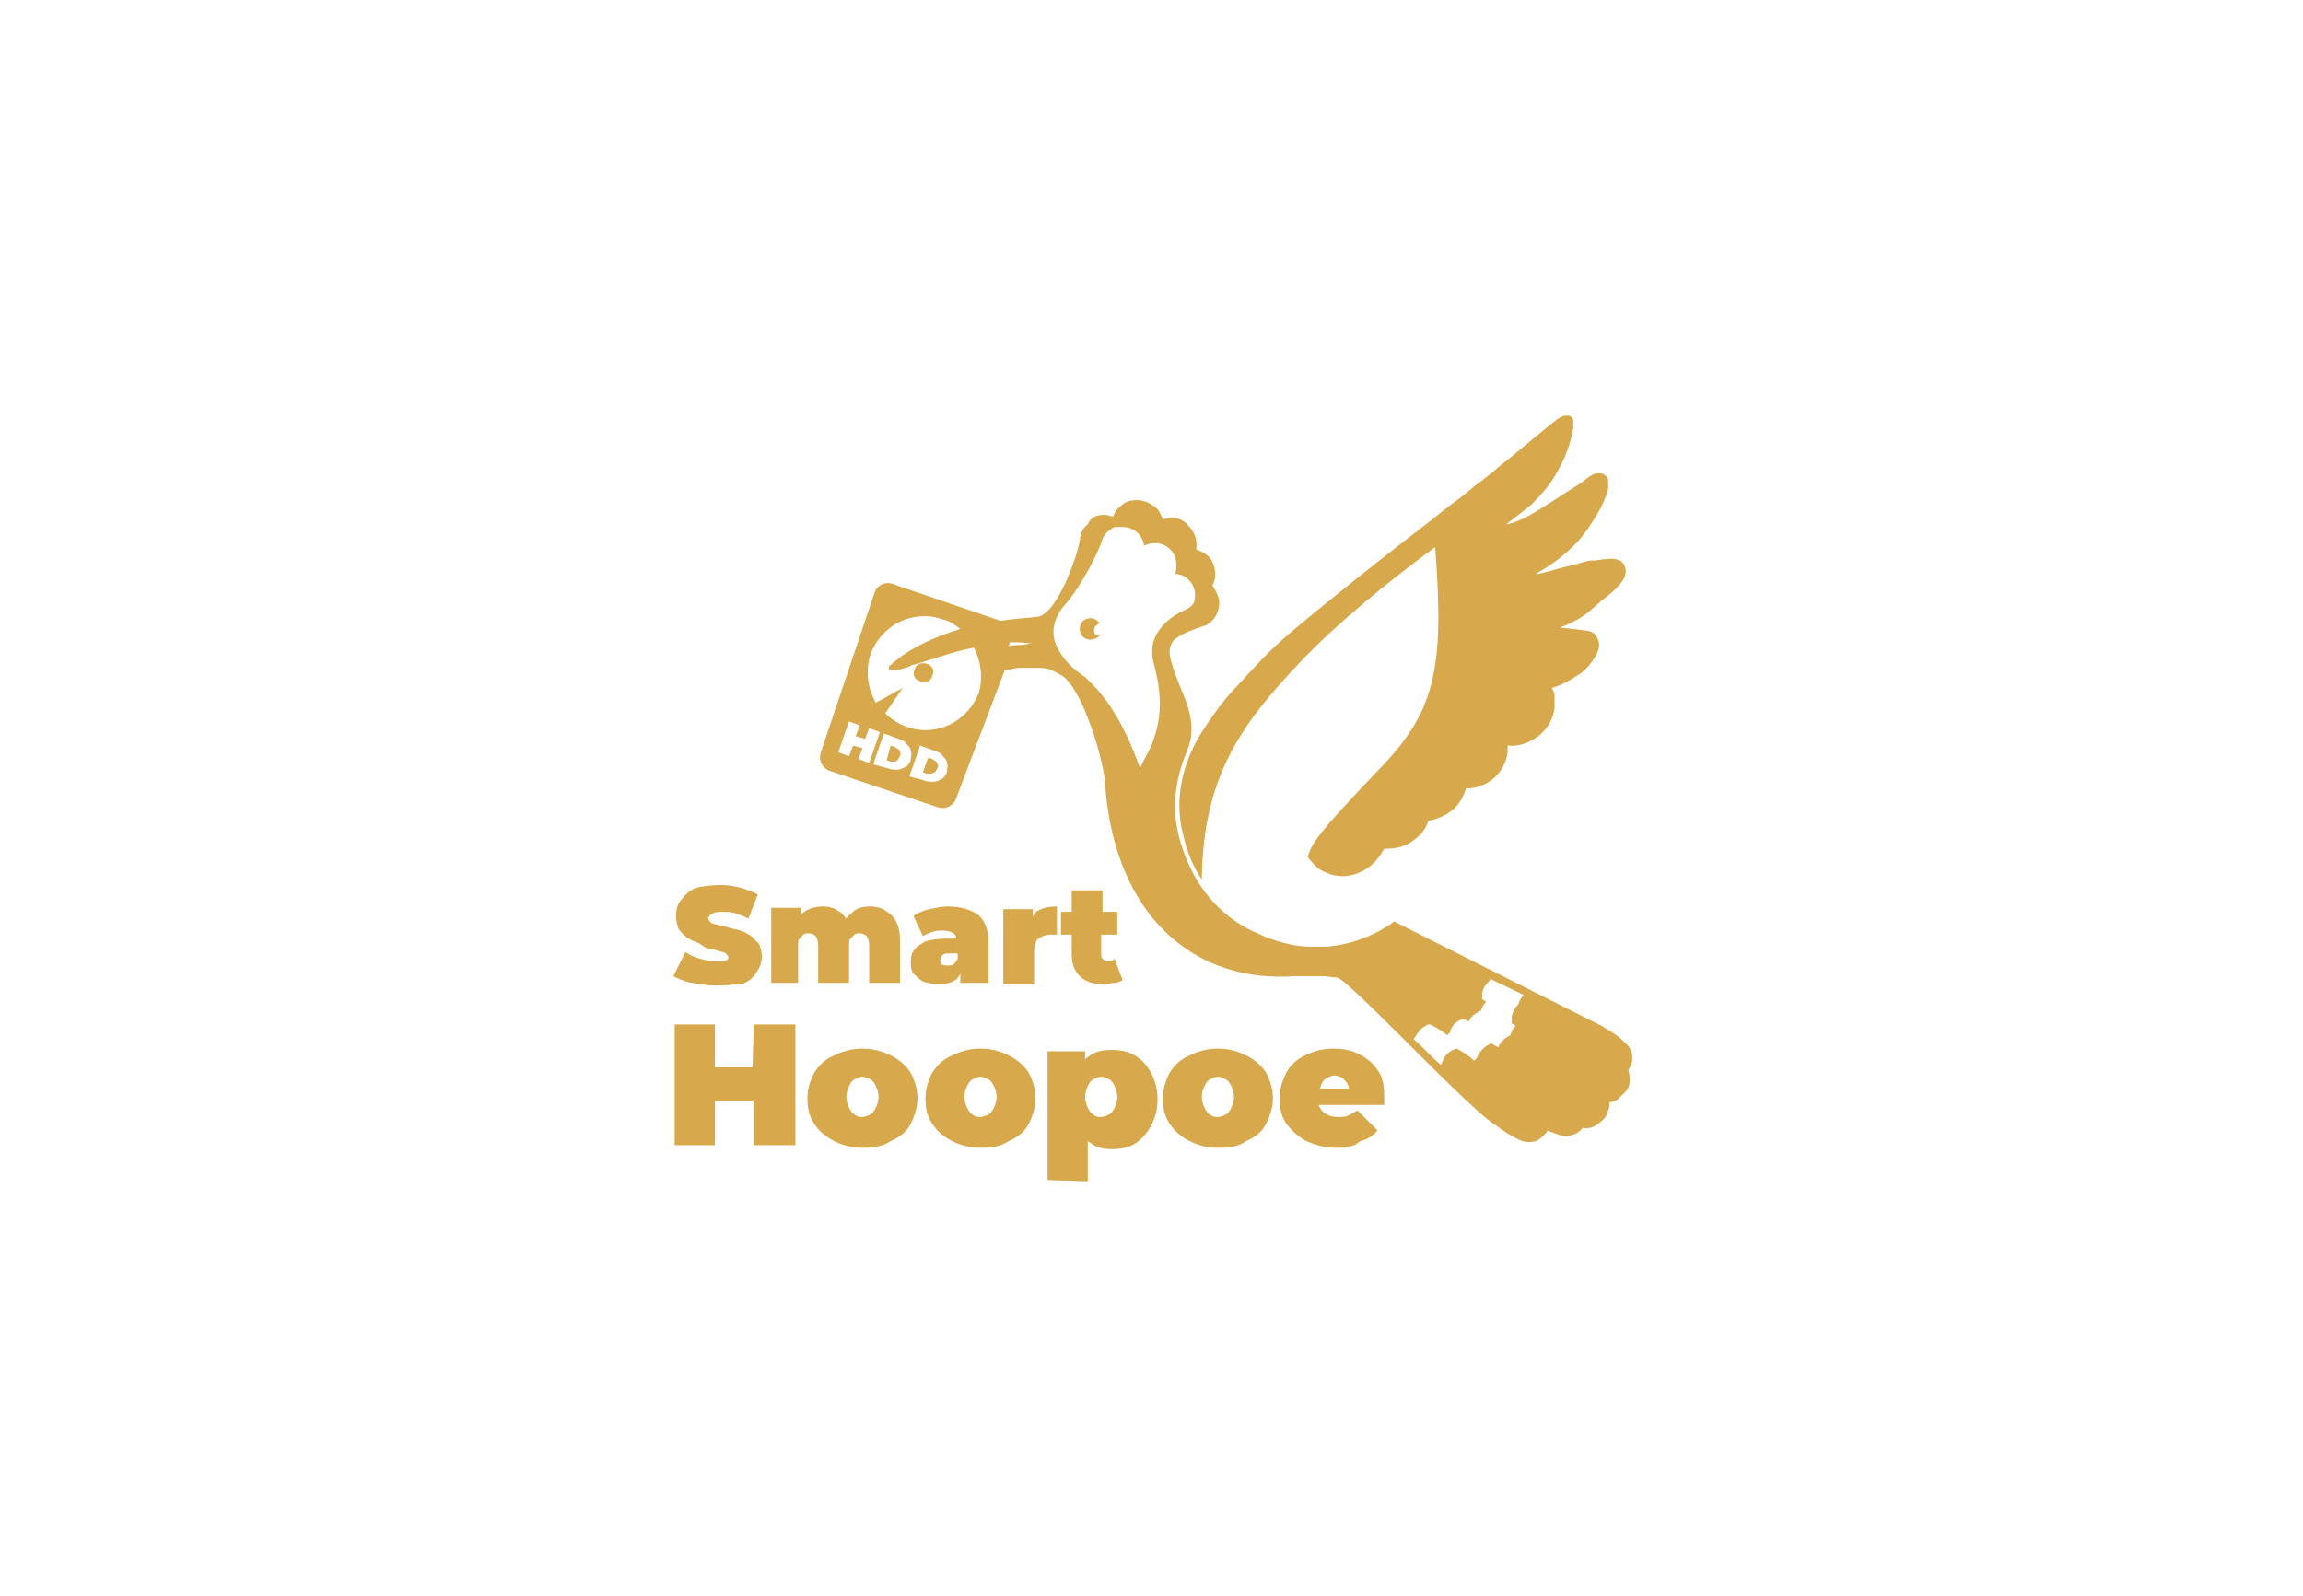 <?xml version="1.0" encoding="UTF-8"?> <!-- Generator: Adobe Illustrator 26.3.1, SVG Export Plug-In . SVG Version: 6.00 Build 0) --> <svg xmlns:xodm="http://www.corel.com/coreldraw/odm/2003" xmlns="http://www.w3.org/2000/svg" xmlns:xlink="http://www.w3.org/1999/xlink" id="Layer_1" x="0px" y="0px" viewBox="0 0 171.7 119" style="enable-background:new 0 0 171.7 119;" xml:space="preserve"> <style type="text/css"> .st0{fill-rule:evenodd;clip-rule:evenodd;fill:#D7A94C;} .st1{fill:#D7A94C;} </style> <g id="Слой_x0020_1"> <g id="_2355036618272"> <path class="st0" d="M66.7,43.6l7.9,2.7c1.2-0.2,2.1-0.2,2.6-0.3h0.1c1.4-0.1,2.8-4,3.1-5.2c0-0.2,0.1-0.3,0.1-0.4l0,0 c0-0.5,0.2-1,0.6-1.3c0.2-0.5,0.6-0.7,1.2-0.7c0.2,0,0.3,0,0.5,0.1c0.1,0,0.1,0,0.2,0c0.1-0.3,0.3-0.6,0.6-0.8 c0.3-0.3,0.7-0.4,1.2-0.4s0.9,0.2,1.3,0.5c0.3,0.2,0.4,0.5,0.6,0.9h0.1c0.2,0,0.3-0.1,0.5-0.1c0.5,0,1,0.2,1.3,0.6 c0.3,0.3,0.6,0.8,0.6,1.3c0,0.1,0,0.3,0,0.4V41c0.4,0.1,0.7,0.3,0.9,0.5c0.3,0.3,0.5,0.8,0.5,1.3c0,0.2,0,0.4-0.1,0.6 c0,0.1-0.1,0.2-0.1,0.3c0.1,0.1,0.2,0.3,0.3,0.5c0.1,0.2,0.2,0.5,0.2,0.7c0,0.4-0.1,0.8-0.3,1.1c-0.2,0.3-0.5,0.6-0.9,0.7l0,0 c0,0-1,0.3-1.7,0.7c-0.3,0.2-0.5,0.3-0.6,0.5s-0.2,0.4-0.2,0.6v0.1c0,0.4,0.1,0.7,0.2,1c0.6,2.1,2.1,4,1.1,6.4 c-0.8,1.9-1.2,4.1-0.6,6.4c1.2,4.5,3.9,6.2,5.2,6.9c0.4,0.2,0.9,0.4,1.3,0.6c1.1,0.4,2.2,0.7,3.3,0.7l0,0c0.4,0,0.8,0,1.1,0 c1.7-0.1,3.4-0.7,4.9-1.7l0,0l0,0l0,0l0,0l0,0l0,0l0,0l0,0l0,0l0,0l0,0l0,0l0,0l0,0l0,0l0,0l0,0l0,0l0,0l0,0l0,0l0,0l0,0l0,0l0,0 l0,0l0,0l0,0l0,0l0,0l0,0l0,0l0,0l0,0l0,0l0,0l0,0l0,0c0.1-0.1,0.2-0.1,0.2-0.2l15.5,7.8c0.3,0.2,0.7,0.4,1.1,0.7 c0.3,0.2,0.6,0.5,0.8,0.7c0.3,0.3,0.4,0.7,0.4,1c0,0.3-0.1,0.6-0.3,0.9c0.1,0.3,0.1,0.6,0.1,0.8c0,0.3-0.1,0.6-0.3,0.8 c-0.2,0.2-0.4,0.4-0.6,0.6c-0.2,0.1-0.4,0.2-0.6,0.2c0,0.2,0,0.4-0.1,0.6c-0.1,0.3-0.2,0.6-0.5,0.8c-0.2,0.2-0.5,0.4-0.8,0.5 c-0.2,0-0.4,0.1-0.6,0c-0.3,0.4-0.6,0.5-1,0.6s-0.9-0.1-1.4-0.3c-0.1,0-0.2-0.1-0.2-0.1c-0.2,0.3-0.4,0.5-0.7,0.7 c-0.3,0.2-0.8,0.2-1.2,0.1c-0.8-0.3-1.9-1.1-2-1.2c-1.7-0.9-10.8-10.7-11.8-11c-0.4,0-0.7-0.1-1.1-0.1l0,0c-0.2,0-0.3,0-0.4,0 c-0.6,0-1.1,0-1.5,0h-0.1c-4.4,0.3-7.8-1.2-10.2-3.8c-2.4-2.6-3.7-6.3-4-10.4v-0.2c-0.1-1-0.6-3.2-1.4-5.1 c-0.5-1.3-1.2-2.5-1.8-2.9c-0.4-0.2-0.7-0.4-1-0.5c-0.3-0.1-0.6-0.1-1-0.1s-0.8,0-1.1,0c-0.4,0-0.7,0.1-1.1,0.2h-0.1l-3.6,9.5 c-0.2,0.6-0.8,0.9-1.4,0.7l-8-2.7c-0.6-0.2-0.9-0.8-0.7-1.4l4-11.9C65.4,43.6,66.1,43.3,66.7,43.6L66.7,43.6z M75.3,47.9l-0.1,0.3 c0.3-0.1,0.6-0.1,0.9-0.1c0.3,0,0.5-0.1,0.8-0.1C76.4,47.9,75.9,47.9,75.3,47.9z M72.6,48.3c-1.6,0.3-3.1,0.9-4.6,1.3l-0.2,0.1 c-0.2,0.1-0.7,0.2-1,0.3c-0.1,0-0.1,0-0.2,0c-0.3,0-0.4-0.1-0.3-0.3l0,0c0-0.1,0-0.1,0.1-0.1c1.4-1.3,3.3-2.1,5.2-2.7 c-0.4-0.3-0.8-0.6-1.3-0.7c-2.2-0.8-4.6,0.4-5.4,2.6c-0.4,1.2-0.2,2.6,0.4,3.6l2-1.1L66,53.2c0.4,0.4,1,0.8,1.6,1 c2.2,0.8,4.6-0.4,5.4-2.6C73.3,50.4,73.1,49.2,72.6,48.3L72.6,48.3z M105.4,77.5c0.7,0.6,1.3,1.3,2,1.9l0.1-0.1 c0.1-0.4,0.4-0.8,0.8-1c0.1,0,0.2-0.1,0.3-0.1c0.4,0.2,0.9,0.5,1.3,0.9l0,0c0.1-0.1,0.1-0.1,0.2-0.2c0.2-0.5,0.6-0.9,1.1-1.1 c0.1,0.1,0.3,0.2,0.5,0.3c0.1-0.3,0.4-0.6,0.7-0.8c0.1,0,0.2-0.1,0.2-0.1l0,0l0,0l0,0l0,0l0,0l0,0l0,0l0,0l0,0l0,0l0,0l0,0l0,0 c0.1-0.3,0.2-0.5,0.4-0.7c-0.1-0.1-0.2-0.1-0.3-0.2c0-0.1,0-0.2,0-0.3c0-0.4,0.2-0.8,0.5-1.1c0.1-0.3,0.2-0.5,0.4-0.7l-2.5-1.2 c0,0.1,0,0.1-0.1,0.2c-0.3,0.3-0.5,0.6-0.5,1c0,0.1,0,0.2,0,0.3c0.1,0.1,0.2,0.1,0.3,0.2c-0.2,0.2-0.3,0.4-0.4,0.7l0,0l0,0l0,0 l0,0l0,0l0,0c-0.1,0-0.2,0-0.2,0.1c-0.3,0.1-0.6,0.4-0.7,0.7c-0.1-0.1-0.3-0.2-0.4-0.2c-0.5,0.1-0.9,0.5-1,1 c-0.1,0.1-0.1,0.1-0.2,0.2l0,0c-0.4-0.3-0.8-0.6-1.3-0.8c-0.1,0-0.2,0-0.3,0.1C105.9,76.7,105.7,77,105.4,77.5 C105.5,77.3,105.4,77.4,105.4,77.5L105.4,77.5z M79.4,45.1L79.4,45.1L79.4,45.1L79.4,45.1L79.4,45.1L79.4,45.1 c-0.4,0.4-1.2,1.6-0.7,2.9c0.4,1,1.2,1.8,1.8,2.2c0.1,0.1,0.3,0.2,0.4,0.3c0,0,0.1,0,0.1,0.1l0,0c1.9,1.7,3.1,4.2,4,6.7 c0.3-0.8,0.9-1.4,1.3-3.2c0.4-1.8,0-3.5-0.2-4.3l0,0l0,0c0-0.1-0.1-0.3-0.1-0.4l0,0l0,0l0,0l0,0l0,0l0,0l0,0 c-0.1-0.3-0.1-0.6-0.1-0.9c0-1.2,1-2.3,2.2-2.9c0.7-0.3,1-0.5,1-1.2c0-0.9-0.7-1.6-1.5-1.6c0.1-0.2,0.1-0.4,0.1-0.7 c0-0.9-0.7-1.6-1.6-1.6c-0.3,0-0.6,0.1-0.8,0.2c-0.1-0.8-0.8-1.4-1.6-1.4c-0.1,0-0.2,0-0.4,0h-0.1c-0.2,0-0.3,0.1-0.4,0.2 c-0.4,0.2-0.6,0.6-0.7,1C81.8,41.3,80.7,43.6,79.4,45.1L79.4,45.1L79.4,45.1z M64.3,55.8l-0.7-0.2l-0.3,0.8l-0.8-0.3l0.8-2.3 l0.8,0.3l-0.3,0.8l0.7,0.2l0.3-0.8l0.8,0.3l-0.8,2.3L64,56.6L64.3,55.8z M68.8,57.6l0.3,0.1c0.1,0,0.2,0,0.3,0s0.2-0.1,0.3-0.1 c0.1-0.1,0.1-0.2,0.2-0.3c0-0.1,0.1-0.2,0-0.3c0-0.1-0.1-0.2-0.1-0.2c-0.1-0.1-0.2-0.1-0.3-0.2l-0.3-0.1L68.8,57.6L68.8,57.6z M67.8,57.9l0.8-2.3l1.1,0.4c0.3,0.1,0.5,0.2,0.6,0.4c0.2,0.2,0.3,0.3,0.3,0.5c0.1,0.2,0,0.4,0,0.7c-0.1,0.2-0.2,0.4-0.4,0.5 c-0.2,0.1-0.4,0.2-0.6,0.2c-0.2,0-0.5,0-0.7-0.1L67.8,57.9z M66.1,56.7l0.3,0.1c0.1,0,0.2,0,0.3,0s0.2-0.1,0.2-0.1 c0.1-0.1,0.1-0.2,0.2-0.3c0-0.1,0.1-0.2,0-0.3c0-0.1-0.1-0.2-0.1-0.2c-0.1-0.1-0.2-0.1-0.3-0.2l-0.3-0.1L66.1,56.7L66.1,56.7z M65.1,57l0.8-2.3l1.1,0.4c0.3,0.1,0.5,0.2,0.6,0.4c0.2,0.2,0.3,0.3,0.3,0.5c0.1,0.2,0,0.4,0,0.7c-0.1,0.2-0.2,0.4-0.4,0.5 c-0.2,0.1-0.4,0.2-0.6,0.2c-0.2,0-0.5,0-0.7-0.1L65.1,57z M69.1,49.5c0.4,0.1,0.6,0.5,0.4,0.9c-0.1,0.4-0.5,0.6-0.9,0.4 c-0.4-0.1-0.6-0.5-0.4-0.9C68.3,49.5,68.7,49.4,69.1,49.5L69.1,49.5z M81.7,47.6c-0.4,0.2-0.9,0.1-1.1-0.3 c-0.2-0.4-0.1-0.9,0.3-1.1s0.8-0.1,1.1,0.3c-0.1,0-0.1,0-0.2,0.1c-0.2,0.1-0.3,0.4-0.2,0.6c0.1,0.2,0.3,0.2,0.4,0.2 C82,47.4,81.9,47.5,81.7,47.6z M89.6,65.6c0.1-7.6,2.8-11.5,7.6-16.5c2.7-2.8,6.4-5.8,9.8-8.3c0.7,9.2,0,12.3-4.3,16.7 c-4.5,4.7-4.9,5.4-5.2,6.4c0.2,0.3,0.4,0.5,0.7,0.8c0.1,0.1,0.2,0.1,0.3,0.2c0.4,0.2,0.8,0.4,1.2,0.4c0.5,0.1,0.9,0,1.3-0.1l0,0 c0.3-0.1,0.5-0.2,0.7-0.3c0.5-0.3,1-0.7,1.5-1.6c0.7,0,1.4-0.1,2-0.5c0.6-0.4,1.1-0.9,1.3-1.6c0.7-0.1,1.3-0.4,1.8-0.8 c0.5-0.4,0.8-1,1-1.6c0.8,0,1.5-0.3,2-0.7c0.6-0.5,1-1.2,1.1-2c0-0.1,0-0.3,0-0.4v-0.1c0.8,0.1,1.6-0.2,2.3-0.7 c0.6-0.5,1.1-1.2,1.2-2.1c0-0.3,0-0.6,0-0.9c0-0.2-0.1-0.4-0.2-0.6c0.4-0.1,0.8-0.3,1.2-0.5c0.5-0.3,1.1-0.6,1.5-1.1 c0.7-0.8,0.9-1.4,0.8-1.8c-0.1-0.5-0.4-0.7-0.6-0.8c-0.3-0.1-1.4-0.2-2.3-0.3c0.8-0.3,1.8-0.8,2.3-1.3c0.2-0.2,0.5-0.4,0.8-0.7 c0.9-0.7,1.9-1.5,1.8-2.3s-0.8-0.9-1.5-0.8c-0.3,0-0.6,0.1-0.8,0.1c-0.1,0-0.2,0-0.3,0c-0.2,0-1.1,0.3-2,0.5 c-0.7,0.2-1.5,0.4-1.9,0.5c-0.1,0-0.1,0-0.2,0c0.7-0.4,1.5-0.9,2.4-1.7c0.8-0.7,1.4-1.5,1.9-2.3c0.7-1.1,1.1-2.1,1.1-2.5 c0-0.2,0-0.4,0-0.5c-0.1-0.2-0.1-0.3-0.3-0.4c-0.1-0.1-0.3-0.1-0.5-0.1s-0.4,0.1-0.7,0.3l-0.5,0.4c-1.3,0.8-3.5,2.3-4.2,2.6 c-0.4,0.2-0.9,0.4-1.3,0.5h-0.1c0.5-0.4,1.2-0.9,1.9-1.5c0.8-0.8,1.5-1.6,2-2.6c0.5-0.9,0.9-1.9,1.1-3.1c0-0.2,0-0.4,0-0.5 c0-0.2-0.1-0.3-0.3-0.4c-0.1,0-0.2,0-0.3,0c-0.2,0-0.3,0.1-0.5,0.2s-1.5,1.2-2.6,2.1c-0.6,0.5-1.2,1-1.6,1.3 c-0.6,0.5-1.3,1.1-2,1.6c-0.7,0.6-1.5,1.2-2.3,1.8l-1,0.8c-3.4,2.6-7.3,5.7-10.4,8.3c-2,1.7-2.7,2.6-4.2,4.2 c-0.7,0.7-1.6,1.9-2.5,3.3c-1.4,2.2-2.1,5-1.4,7.6C88.5,63.6,89,64.7,89.6,65.6L89.6,65.6z"></path> <path class="st1" d="M99.7,85.6c-0.9,0-1.6-0.2-2.3-0.5c-0.6-0.3-1.1-0.8-1.5-1.3c-0.4-0.6-0.5-1.2-0.5-1.9c0-0.7,0.2-1.3,0.5-1.9 c0.3-0.6,0.8-1,1.4-1.3c0.6-0.3,1.3-0.5,2.1-0.5c0.7,0,1.3,0.1,1.9,0.4c0.6,0.3,1.1,0.7,1.4,1.2c0.4,0.5,0.5,1.2,0.5,2 c0,0.1,0,0.2,0,0.3s0,0.2,0,0.3H100h-1h-0.7c0,0.1,0.1,0.1,0.1,0.2c0.1,0.2,0.3,0.4,0.5,0.5s0.5,0.2,0.8,0.2c0.3,0,0.6,0,0.8-0.1 s0.4-0.2,0.7-0.4l1.5,1.5c-0.3,0.4-0.8,0.7-1.3,0.8C101,85.5,100.4,85.6,99.7,85.6L99.7,85.6z M99.1,81.2h1h0.5l0,0l0,0 c0-0.1-0.1-0.2-0.1-0.3c-0.1-0.2-0.2-0.3-0.4-0.5c-0.2-0.1-0.4-0.2-0.6-0.2s-0.4,0.1-0.6,0.2c-0.2,0.1-0.3,0.3-0.4,0.5 c0,0.1-0.1,0.2-0.1,0.3H99.1L99.1,81.2z M78.1,88v-9.6h2.8V79c0.1-0.1,0.2-0.2,0.4-0.3c0.4-0.3,0.9-0.4,1.6-0.4 c0.6,0,1.2,0.1,1.7,0.4c0.5,0.3,0.9,0.7,1.2,1.3c0.3,0.5,0.5,1.2,0.5,2c0,0.8-0.2,1.4-0.5,2c-0.3,0.5-0.7,1-1.2,1.3 c-0.5,0.3-1.1,0.4-1.7,0.4s-1.1-0.1-1.5-0.4c-0.1-0.1-0.2-0.1-0.3-0.2v3L78.1,88L78.1,88z M82.1,83.3c0.2,0,0.4-0.1,0.6-0.2 c0.2-0.1,0.3-0.3,0.4-0.5c0.1-0.2,0.2-0.5,0.2-0.8c0-0.3-0.1-0.6-0.2-0.8c-0.1-0.2-0.2-0.4-0.4-0.5c-0.2-0.1-0.4-0.2-0.6-0.2 c-0.2,0-0.4,0.1-0.6,0.2s-0.3,0.3-0.4,0.5c-0.1,0.2-0.2,0.5-0.2,0.8c0,0.3,0.1,0.6,0.2,0.8c0.1,0.2,0.2,0.4,0.4,0.5 C81.7,83.3,81.9,83.3,82.1,83.3z M73.1,83.3c0.2,0,0.4-0.1,0.6-0.2c0.2-0.1,0.3-0.3,0.4-0.5c0.1-0.2,0.2-0.5,0.2-0.8 c0-0.3-0.1-0.6-0.2-0.8c-0.1-0.2-0.2-0.4-0.4-0.5c-0.2-0.1-0.4-0.2-0.6-0.2c-0.2,0-0.4,0.1-0.6,0.2c-0.2,0.1-0.3,0.3-0.4,0.5 c-0.1,0.2-0.2,0.5-0.2,0.8c0,0.3,0.1,0.6,0.2,0.8c0.1,0.2,0.2,0.4,0.4,0.5C72.7,83.3,72.9,83.3,73.1,83.3z M73.1,85.6 c-0.8,0-1.5-0.2-2.1-0.5c-0.6-0.3-1.1-0.7-1.5-1.3c-0.4-0.6-0.5-1.2-0.5-1.9c0-0.7,0.2-1.3,0.5-1.9c0.4-0.6,0.8-1,1.5-1.3 c0.6-0.3,1.3-0.5,2.1-0.5c0.8,0,1.5,0.2,2.1,0.5c0.6,0.3,1.1,0.7,1.5,1.3c0.3,0.6,0.5,1.2,0.5,1.9c0,0.7-0.2,1.3-0.5,1.9 c-0.3,0.6-0.8,1-1.5,1.3C74.6,85.5,73.9,85.6,73.1,85.6z M64.3,83.3c0.2,0,0.4-0.1,0.6-0.2c0.2-0.1,0.3-0.3,0.4-0.5 c0.1-0.2,0.2-0.5,0.2-0.8c0-0.3-0.1-0.6-0.2-0.8c-0.1-0.2-0.2-0.4-0.4-0.5c-0.2-0.1-0.4-0.2-0.6-0.2s-0.4,0.1-0.6,0.2 c-0.2,0.1-0.3,0.3-0.4,0.5c-0.1,0.2-0.2,0.5-0.2,0.8c0,0.3,0.1,0.6,0.2,0.8c0.1,0.2,0.2,0.4,0.4,0.5 C63.9,83.3,64.1,83.3,64.3,83.3z M64.3,85.6c-0.8,0-1.5-0.2-2.1-0.5c-0.6-0.3-1.1-0.7-1.5-1.3c-0.4-0.6-0.5-1.2-0.5-1.9 c0-0.7,0.2-1.3,0.5-1.9c0.4-0.6,0.8-1,1.5-1.3c0.6-0.3,1.3-0.5,2.1-0.5c0.8,0,1.5,0.2,2.1,0.5c0.6,0.3,1.1,0.7,1.5,1.3 c0.3,0.6,0.5,1.2,0.5,1.9c0,0.7-0.2,1.3-0.5,1.9c-0.3,0.6-0.8,1-1.5,1.3C65.8,85.5,65.1,85.6,64.3,85.6z M56.2,76.4h3.1v9h-3.1 v-3.3h-2.9v3.3h-3v-9h3v3.2h2.8L56.2,76.4L56.2,76.4z M90.8,83.3c0.2,0,0.4-0.1,0.6-0.2c0.2-0.1,0.3-0.3,0.4-0.5 c0.1-0.2,0.2-0.5,0.2-0.8c0-0.3-0.1-0.6-0.2-0.8c-0.1-0.2-0.2-0.4-0.4-0.5s-0.4-0.2-0.6-0.2s-0.4,0.1-0.6,0.2 c-0.2,0.1-0.3,0.3-0.4,0.5c-0.1,0.2-0.2,0.5-0.2,0.8c0,0.3,0.1,0.6,0.2,0.8c0.1,0.2,0.2,0.4,0.4,0.5 C90.4,83.3,90.6,83.3,90.8,83.3z M90.8,85.6c-0.8,0-1.5-0.2-2.1-0.5c-0.6-0.3-1.1-0.7-1.5-1.3s-0.5-1.2-0.5-1.9 c0-0.7,0.2-1.3,0.5-1.9c0.4-0.6,0.8-1,1.5-1.3c0.6-0.3,1.3-0.5,2.1-0.5s1.5,0.2,2.1,0.5c0.6,0.3,1.1,0.7,1.5,1.3 c0.3,0.6,0.5,1.2,0.5,1.9c0,0.7-0.2,1.3-0.5,1.9c-0.3,0.6-0.8,1-1.5,1.3C92.4,85.5,91.6,85.6,90.8,85.6z"></path> <path class="st1" d="M71.6,73.3v-0.7c-0.1,0.2-0.2,0.4-0.4,0.5c-0.3,0.2-0.7,0.3-1.2,0.3s-0.8-0.1-1.2-0.2 c-0.3-0.2-0.5-0.4-0.7-0.6c-0.2-0.3-0.2-0.6-0.2-0.9c0-0.4,0.1-0.7,0.3-0.9c0.2-0.3,0.5-0.4,0.8-0.6c0.4-0.1,0.9-0.2,1.4-0.2h0.9 c0-0.2-0.1-0.3-0.2-0.4c-0.2-0.1-0.4-0.2-0.8-0.2c-0.3,0-0.5,0-0.8,0.1c-0.3,0.1-0.5,0.2-0.7,0.3l-0.7-1.5 c0.3-0.2,0.7-0.4,1.2-0.5s0.9-0.2,1.3-0.2c1,0,1.7,0.2,2.3,0.6c0.5,0.4,0.8,1.1,0.8,2.1v3L71.6,73.3L71.6,73.3z M71.4,71.5v-0.4 h-0.6c-0.2,0-0.4,0-0.5,0.1s-0.2,0.2-0.2,0.4c0,0.1,0.1,0.2,0.1,0.3c0.1,0.1,0.3,0.1,0.5,0.1c0.2,0,0.3,0,0.4-0.1 C71.2,71.8,71.3,71.7,71.4,71.5L71.4,71.5z M53.4,73.5c-0.6,0-1.2-0.1-1.8-0.2c-0.6-0.1-1-0.3-1.4-0.5l0.9-1.8 c0.3,0.2,0.7,0.4,1.1,0.5c0.4,0.1,0.8,0.2,1.2,0.2c0.2,0,0.4,0,0.5,0c0.1,0,0.2-0.1,0.3-0.1c0.1-0.1,0.1-0.1,0.1-0.2 s-0.1-0.2-0.2-0.3C54,71,53.8,71,53.5,70.9c-0.2-0.1-0.5-0.1-0.8-0.2c-0.3-0.1-0.4-0.3-0.7-0.4s-0.5-0.2-0.8-0.4 c-0.3-0.2-0.4-0.4-0.6-0.6c-0.1-0.3-0.2-0.6-0.2-1s0.1-0.9,0.4-1.2c0.3-0.4,0.6-0.7,1.1-0.9c0.5-0.1,1.1-0.2,1.9-0.2 c0.5,0,1,0.1,1.4,0.2c0.4,0.1,0.9,0.3,1.3,0.5l-0.7,1.8c-0.4-0.2-0.7-0.3-1-0.4c-0.3-0.1-0.7-0.1-1-0.1c-0.2,0-0.4,0-0.6,0.1 c-0.1,0-0.2,0.1-0.3,0.2c-0.1,0.1-0.1,0.1-0.1,0.2s0.1,0.2,0.2,0.3c0.1,0.1,0.3,0.1,0.6,0.2c0.2,0,0.5,0.1,0.8,0.2 c0.3,0.1,0.6,0.1,0.8,0.2c0.3,0.1,0.5,0.2,0.8,0.4c0.2,0.2,0.4,0.4,0.6,0.6c0.1,0.3,0.2,0.6,0.2,0.9c0,0.4-0.1,0.8-0.4,1.2 c-0.2,0.4-0.6,0.7-1.1,0.9C54.8,73.4,54.2,73.5,53.4,73.5L53.4,73.5z M64.9,67.6c0.4,0,0.8,0.1,1.1,0.3c0.3,0.2,0.6,0.4,0.8,0.8 c0.2,0.4,0.3,0.8,0.3,1.4v3.2h-2.3v-2.8c0-0.3-0.1-0.6-0.2-0.7c-0.1-0.1-0.3-0.2-0.5-0.2c-0.1,0-0.3,0-0.4,0.1 c-0.1,0.1-0.2,0.2-0.3,0.3c-0.1,0.1-0.1,0.3-0.1,0.6v2.7H61v-2.8c0-0.3-0.1-0.6-0.2-0.7s-0.3-0.2-0.5-0.2c-0.1,0-0.3,0-0.4,0.1 c-0.1,0.1-0.2,0.2-0.3,0.3c-0.1,0.1-0.1,0.3-0.1,0.6v2.7h-2v-5.6h2.2v0.5c0.1-0.1,0.3-0.2,0.4-0.3c0.4-0.2,0.8-0.3,1.2-0.3 c0.5,0,0.9,0.1,1.3,0.4c0.2,0.1,0.3,0.3,0.5,0.5c0.1-0.2,0.3-0.3,0.5-0.5C63.9,67.7,64.4,67.6,64.9,67.6L64.9,67.6z M82.6,71.7 c0.2,0,0.4-0.1,0.5-0.2l0.6,1.6c-0.2,0.1-0.4,0.2-0.6,0.2c-0.3,0-0.5,0.1-0.8,0.1c-0.8,0-1.4-0.2-1.8-0.6 c-0.4-0.4-0.6-0.9-0.6-1.7v-1.4h-0.8V68h0.8v-1.6h2.3V68h1.1v1.7h-1.2v1.4c0,0.2,0,0.3,0.1,0.4C82.3,71.6,82.5,71.7,82.6,71.7 L82.6,71.7z M77.4,67.9c0.4-0.2,0.8-0.3,1.4-0.3v2.1c-0.1,0-0.2,0-0.3,0c-0.1,0-0.2,0-0.2,0c-0.3,0-0.6,0.1-0.9,0.3 c-0.2,0.2-0.3,0.5-0.3,0.9v2.5h-2.3v-5.6H77v0.6C77.1,68.1,77.2,68,77.4,67.9L77.4,67.9z"></path> </g> </g> </svg> 